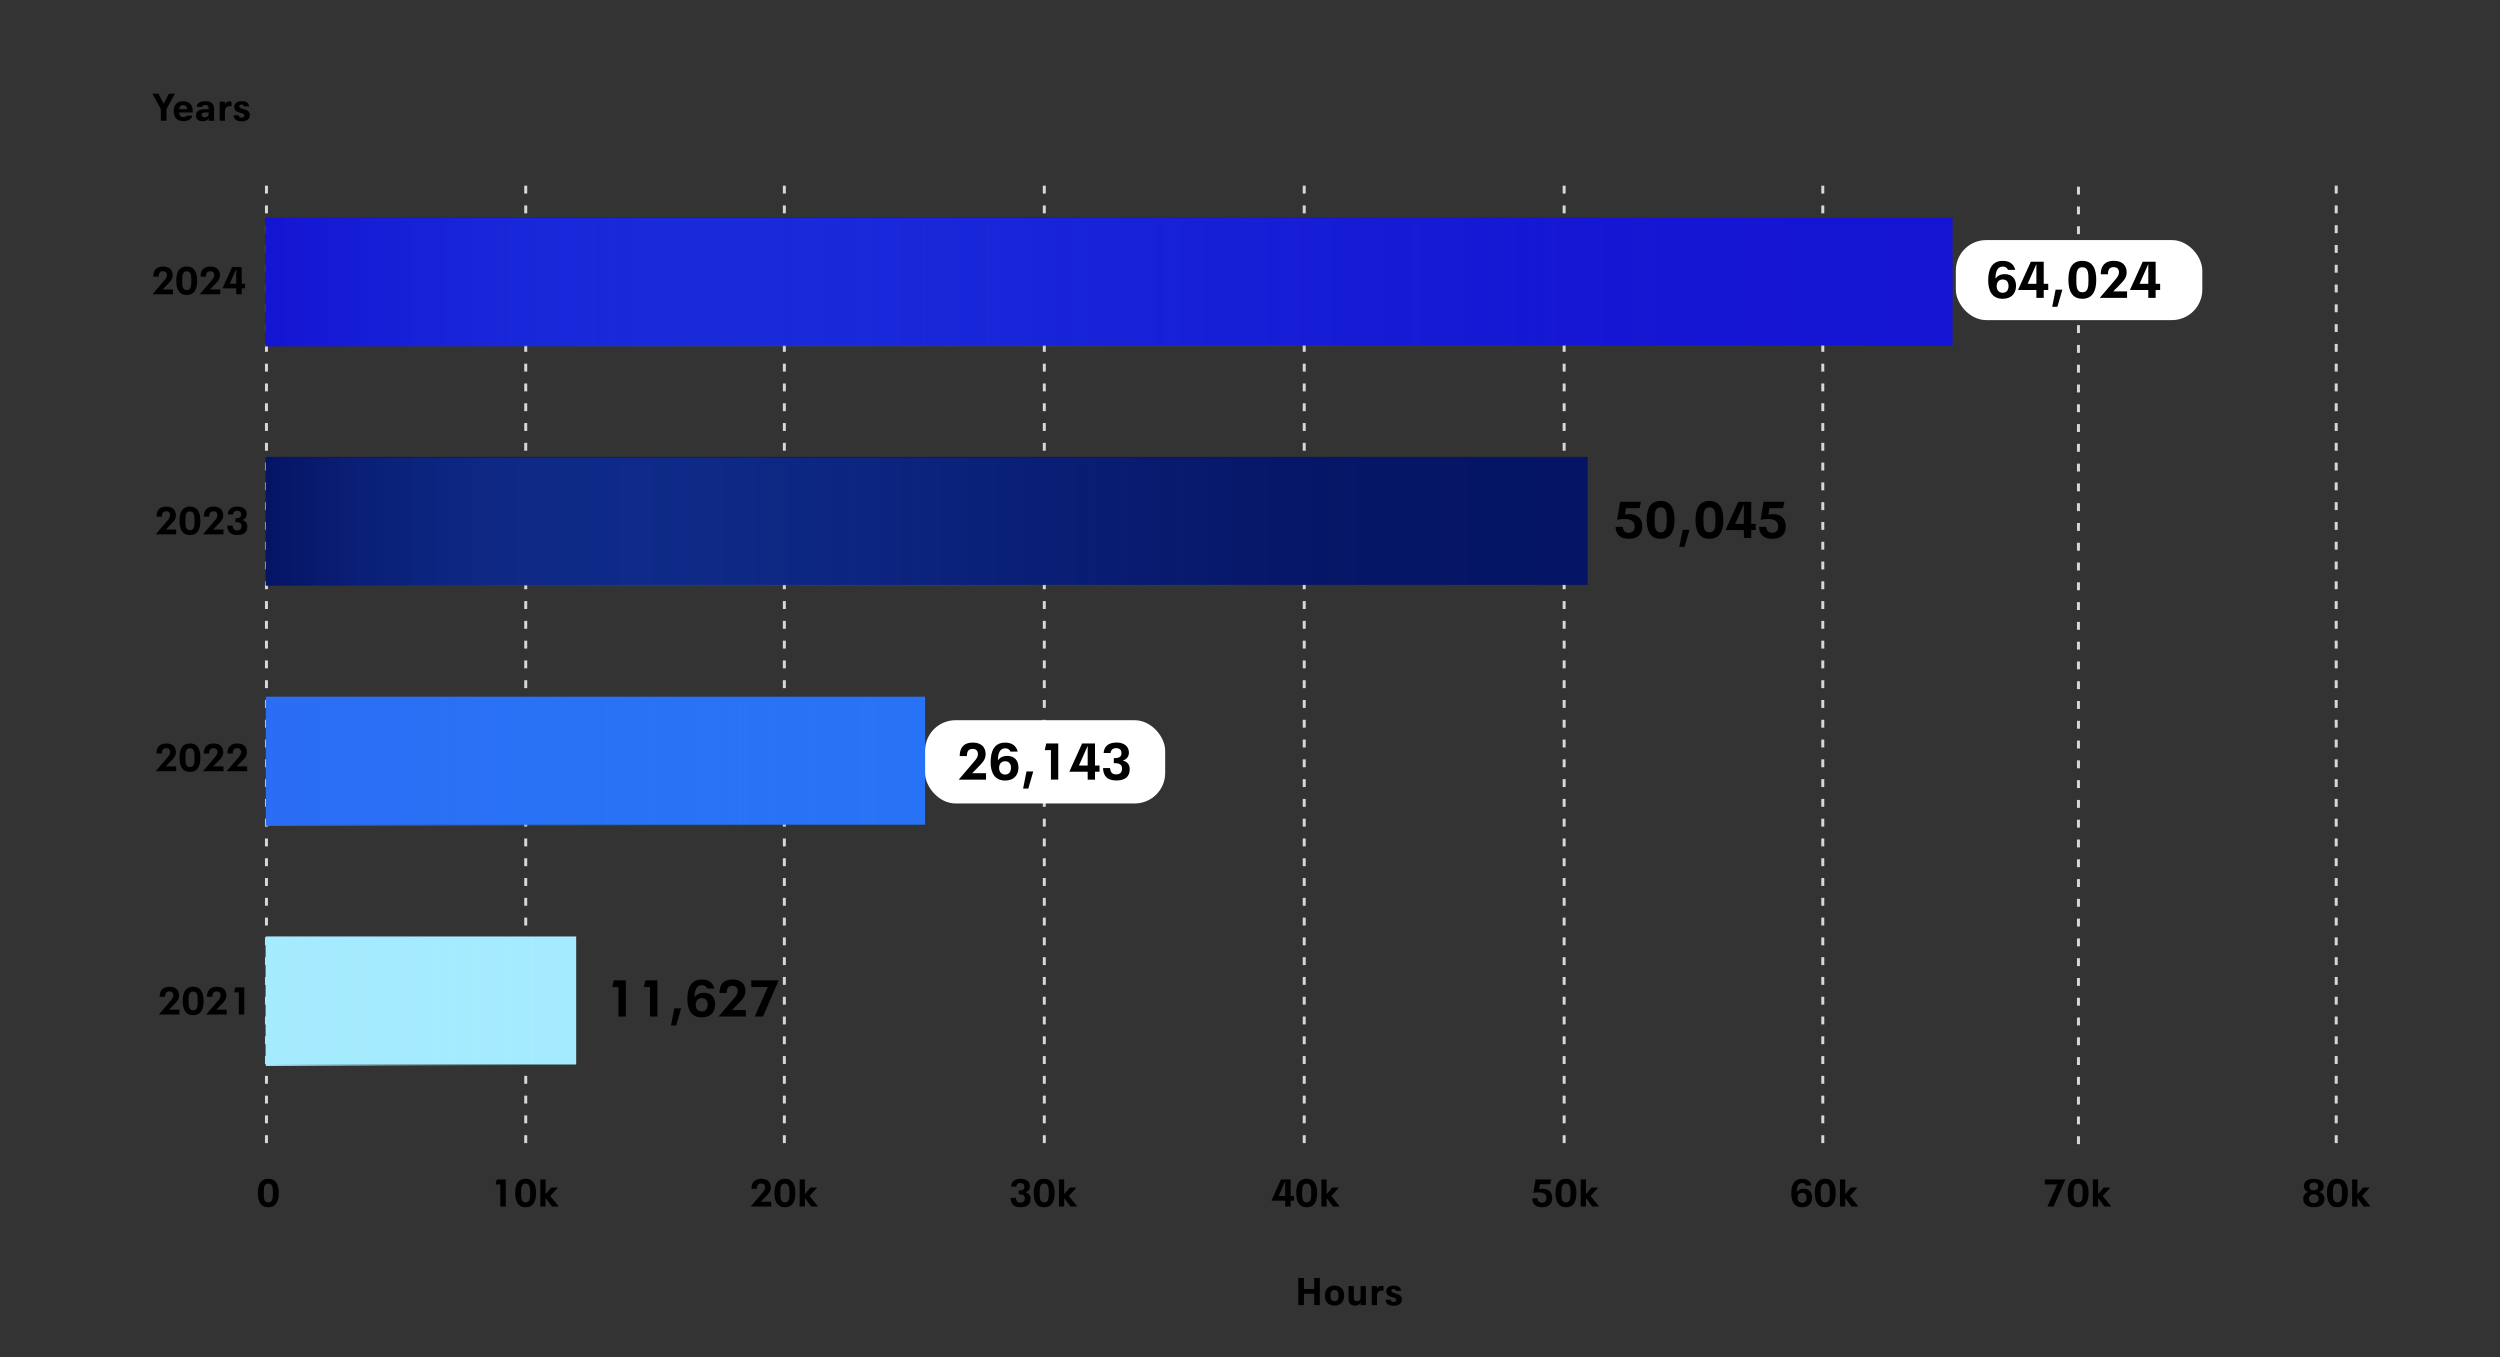 <?xml version="1.0" encoding="UTF-8"?>
<svg xmlns="http://www.w3.org/2000/svg" xmlns:xlink="http://www.w3.org/1999/xlink" version="1.1" viewBox="0 0 781 424">
  <rect x="0" y="0" width="781" height="424" fill="#333333" stroke="none"/>
  <!-- Generator: Adobe Illustrator 29.3.1, SVG Export Plug-In . SVG Version: 2.1.0 Build 151)  -->
  <defs>
    <style>
      .st0 {
        fill: #a5ebff;
      }

      .st1 {
        fill: #1414d2;
      }

      .st2 {
        fill: #051464;
      }

      .st3 {
        isolation: isolate;
      }

      .st4 {
        fill: none;
        stroke: #d7d7d4;
        stroke-dasharray: 2.47 3.71;
        stroke-miterlimit: 10;
        stroke-width: .93px;
      }

      .st5 {
        fill: #fff;
      }

      .st6 {
        fill: url(#linear-gradient);
      }

      .st6, .st7, .st8, .st9 {
        mix-blend-mode: multiply;
      }

      .st7 {
        fill: url(#linear-gradient1);
      }

      .st8 {
        fill: url(#linear-gradient2);
      }

      .st9 {
        fill: url(#linear-gradient3);
      }

      .st10 {
        fill: #2873f5;
      }
    </style>
    <linearGradient id="linear-gradient" x1="4123.28" y1="162.96" x2="4536" y2="162.96" gradientTransform="translate(4619.03) rotate(-180) scale(1 -1)" gradientUnits="userSpaceOnUse">
      <stop offset="0" stop-color="#2b6df5" stop-opacity="0"/>
      <stop offset=".23" stop-color="#2969f0" stop-opacity=".03"/>
      <stop offset=".42" stop-color="#2560e0" stop-opacity=".14"/>
      <stop offset=".61" stop-color="#1e50c6" stop-opacity=".32"/>
      <stop offset=".78" stop-color="#153aa2" stop-opacity=".57"/>
      <stop offset=".95" stop-color="#091d73" stop-opacity=".89"/>
      <stop offset="1" stop-color="#051464"/>
    </linearGradient>
    <linearGradient id="linear-gradient1" x1="4123.65" y1="237.96" x2="4329" y2="237.96" gradientTransform="translate(4412.03) rotate(-180) scale(1 -1)" gradientUnits="userSpaceOnUse">
      <stop offset="0" stop-color="#2b6df5" stop-opacity="0"/>
      <stop offset=".16" stop-color="#2b6df5" stop-opacity=".01"/>
      <stop offset=".29" stop-color="#2b6df5" stop-opacity=".06"/>
      <stop offset=".41" stop-color="#2b6df5" stop-opacity=".13"/>
      <stop offset=".53" stop-color="#2b6df5" stop-opacity=".23"/>
      <stop offset=".64" stop-color="#2b6df5" stop-opacity=".37"/>
      <stop offset=".76" stop-color="#2b6df5" stop-opacity=".53"/>
      <stop offset=".87" stop-color="#2b6df5" stop-opacity=".72"/>
      <stop offset=".97" stop-color="#2b6df5" stop-opacity=".94"/>
      <stop offset="1" stop-color="#2b6df5"/>
    </linearGradient>
    <linearGradient id="linear-gradient2" x1="4123.1" y1="312.84" x2="4220" y2="312.84" gradientTransform="translate(4303.03) rotate(-180) scale(1 -1)" gradientUnits="userSpaceOnUse">
      <stop offset="0" stop-color="#a5ebff" stop-opacity="0"/>
      <stop offset=".15" stop-color="#a5ebff" stop-opacity=".01"/>
      <stop offset=".28" stop-color="#a5ebff" stop-opacity=".06"/>
      <stop offset=".4" stop-color="#a5ebff" stop-opacity=".13"/>
      <stop offset=".51" stop-color="#a5ebff" stop-opacity=".22"/>
      <stop offset=".63" stop-color="#a5ebff" stop-opacity=".35"/>
      <stop offset=".73" stop-color="#a5ebff" stop-opacity=".51"/>
      <stop offset=".84" stop-color="#a5ebff" stop-opacity=".69"/>
      <stop offset=".95" stop-color="#a5ebff" stop-opacity=".9"/>
      <stop offset=".99" stop-color="#a5ebff"/>
    </linearGradient>
    <linearGradient id="linear-gradient3" x1="4123.13" y1="88.19" x2="4650" y2="88.19" gradientTransform="translate(4732.82) rotate(-180) scale(1 -1)" gradientUnits="userSpaceOnUse">
      <stop offset="0" stop-color="#2b6df5" stop-opacity="0"/>
      <stop offset=".17" stop-color="#2a6bf4" stop-opacity=".02"/>
      <stop offset=".31" stop-color="#2967f2" stop-opacity=".07"/>
      <stop offset=".44" stop-color="#275fef" stop-opacity=".15"/>
      <stop offset=".57" stop-color="#2454eb" stop-opacity=".27"/>
      <stop offset=".69" stop-color="#2146e6" stop-opacity=".43"/>
      <stop offset=".81" stop-color="#1c36df" stop-opacity=".62"/>
      <stop offset=".92" stop-color="#1722d7" stop-opacity=".84"/>
      <stop offset="1" stop-color="#1414d2"/>
    </linearGradient>
  </defs>
  <g class="st3">
    <g id="Layer_1">
      <path class="st4" d="M569.44,58v301.65M488.64,58v301.65M407.44,58v301.65M326.24,58v301.65M245.03,58v301.65M164.24,58v301.65M83.24,58v301.65"/>
      <rect class="st0" x="83.03" y="292.55" width="96.97" height="40"/>
      <g>
        <rect class="st2" x="83.03" y="142.73" width="412.97" height="40"/>
        <rect class="st6" x="83.03" y="142.93" width="412.72" height="40.07"/>
      </g>
      <g>
        <rect class="st10" x="83.15" y="217.64" width="205.85" height="40"/>
        <rect class="st7" x="83.03" y="217.91" width="205.35" height="40.09"/>
      </g>
      <rect class="st8" x="83.03" y="292.69" width="96.9" height="40.31"/>
      <g>
        <rect class="st1" x="83.09" y="67.95" width="526.91" height="40"/>
        <rect class="st9" x="82.82" y="68.15" width="526.87" height="40.07"/>
      </g>
      <line class="st4" x1="649.31" y1="58.32" x2="649.31" y2="359.65"/>
      <g>
        <path d="M504.7,164.6h2.24c.1,1.09.58,1.84,1.87,1.84s1.87-.8,1.87-1.95c0-1.65-1.09-2.35-3.25-2.35-.72,0-1.57.08-2.24.24l.93-5.62h6.51l-.43,1.98h-4.23l-.35,2.02c.45-.11.93-.16,1.39-.16,2.8,0,4.05,1.68,4.05,3.87s-1.28,3.86-4.13,3.86c-3.01,0-4.11-1.52-4.24-3.73Z"/>
        <path d="M514.43,162.41c0-3.3.99-5.92,4.35-5.92s4.35,2.69,4.35,5.92-.99,5.92-4.35,5.92-4.35-2.69-4.35-5.92ZM518.79,166.31c1.79,0,1.91-1.74,1.91-3.91s-.11-3.91-1.91-3.91-1.89,1.73-1.89,3.91.11,3.91,1.89,3.91Z"/>
        <path d="M525.68,165.5h2.11l-1.55,5.35h-1.62l1.06-5.35Z"/>
        <path d="M529.68,162.41c0-3.3.99-5.92,4.35-5.92s4.35,2.69,4.35,5.92-.99,5.92-4.35,5.92-4.35-2.69-4.35-5.92ZM534.03,166.31c1.79,0,1.91-1.74,1.91-3.91s-.11-3.91-1.91-3.91-1.89,1.73-1.89,3.91.11,3.91,1.89,3.91Z"/>
        <path d="M544.79,165.59h-5.71v-.06l3.97-8.77h4.03v6.9h1.41v1.94h-1.41v2.46h-2.29v-2.46ZM544.79,163.66v-6.1h-.02l-2.72,6.1h2.74Z"/>
        <path d="M549.52,164.6h2.24c.1,1.09.58,1.84,1.87,1.84s1.87-.8,1.87-1.95c0-1.65-1.09-2.35-3.25-2.35-.72,0-1.57.08-2.24.24l.93-5.62h6.51l-.43,1.98h-4.23l-.35,2.02c.45-.11.93-.16,1.39-.16,2.8,0,4.05,1.68,4.05,3.87s-1.28,3.86-4.13,3.86c-3.01,0-4.11-1.52-4.24-3.73Z"/>
      </g>
      <g>
        <path d="M193.21,308.36h-1.92l.45-2.1h3.76v11.3h-2.29v-9.2Z"/>
        <path d="M203.07,308.36h-1.92l.45-2.1h3.76v11.3h-2.29v-9.2Z"/>
        <path d="M210.68,315h2.11l-1.55,5.35h-1.62l1.06-5.35Z"/>
        <path d="M214.73,312.02c0-3.2,1.04-6.03,4.55-6.03,2.1,0,3.46,1.01,3.89,2.82h-2.26c-.27-.67-.82-1.04-1.62-1.04-1.86,0-2.29,1.89-2.29,3.76v.05c.53-.86,1.49-1.44,2.9-1.44,2.43,0,3.52,1.63,3.52,3.65,0,2.32-1.42,4.05-4.15,4.05-3.47,0-4.55-2.69-4.55-5.81ZM219.24,315.97c1.33,0,1.84-1.02,1.84-2.1,0-1.17-.56-2.06-1.82-2.06-1.34,0-1.89.99-1.89,2.1s.61,2.07,1.87,2.07Z"/>
        <path d="M224.5,317.51l4.55-5.33c1.02-1.14,1.42-1.79,1.42-2.62,0-.9-.5-1.6-1.67-1.6-1.46,0-1.79,1.07-1.79,2.24h-2.24c0-2.48,1.17-4.21,4.08-4.21,2.74,0,4.02,1.52,4.02,3.6,0,1.14-.35,1.92-1.34,3.01-.85.93-1.86,1.95-2.87,2.95h4.34v2.02h-8.5v-.05Z"/>
        <path d="M239.87,308.36h-5.17v-2.1h8.56l-4.9,11.3h-2.59l4.1-9.2Z"/>
      </g>
      <g>
        <path d="M405.6,399.25h1.75v3.44h3.21v-3.44h1.75v8.47h-1.75v-3.55h-3.21v3.55h-1.75v-8.47Z"/>
        <path d="M413.89,404.73c0-1.71.95-3.12,3.02-3.12s3.02,1.45,3.02,3.12-.92,3.14-3.02,3.14-3.02-1.46-3.02-3.14ZM416.91,406.47c1.08,0,1.26-.84,1.26-1.74,0-.95-.22-1.73-1.26-1.73s-1.27.79-1.27,1.73c0,1,.26,1.74,1.27,1.74Z"/>
        <path d="M421.28,405.61v-3.84h1.64v3.48c0,.88.33,1.24,1.03,1.24s1.1-.41,1.1-1.27v-3.44h1.65v5.95h-1.65v-.73c-.38.58-.96.89-1.76.89-1.31,0-2.01-.79-2.01-2.27Z"/>
        <path d="M428.52,401.77h1.63v.78c.3-.54.78-.86,1.48-.86.22,0,.42.02.59.07v1.46c-.14-.04-.38-.06-.56-.06-.97,0-1.49.64-1.49,1.8v2.76h-1.64v-5.95Z"/>
        <path d="M432.86,406.03h1.63c.05.42.26.72.85.72.64,0,.86-.29.86-.63,0-.53-.56-.68-1.27-.88-1.1-.31-1.86-.72-1.86-1.81s.82-1.81,2.31-1.81,2.24.61,2.32,1.63h-1.58c-.05-.34-.26-.58-.76-.58s-.71.24-.71.53c0,.49.46.62,1.33.88,1.23.36,1.95.77,1.95,1.87,0,1.29-.98,1.97-2.58,1.97-1.69,0-2.43-.76-2.51-1.88Z"/>
      </g>
      <g>
        <path d="M50.25,34.09l-2.64-4.83h1.89l1.63,3.12,1.63-3.12h1.88l-2.64,4.83v3.63h-1.76v-3.63Z"/>
        <path d="M54.24,34.73c0-1.74.92-3.12,2.97-3.12,1.32,0,2.28.58,2.7,1.56.26.59.3,1.12.3,1.97h-4.26c.06.92.38,1.46,1.36,1.46.49,0,.83-.16,1.01-.44h1.78c-.31,1.1-1.42,1.7-2.76,1.7-2.17,0-3.09-1.34-3.09-3.13ZM58.48,34.11c-.08-.79-.41-1.27-1.25-1.27s-1.16.48-1.26,1.27h2.51Z"/>
        <path d="M61.22,36.04c0-1.46,1.12-1.92,3.01-1.92h.97v-.13c0-.77-.2-1.2-1.1-1.2-.64,0-.9.23-.95.6h-1.7c.06-1.14,1-1.77,2.69-1.77,2.11,0,2.75.96,2.75,2.63v3.48h-1.68v-.71c-.37.54-.98.86-1.89.86-1.42,0-2.09-.74-2.09-1.83ZM63.94,36.63c1.01,0,1.26-.64,1.26-1.45v-.05h-.85c-.9,0-1.36.17-1.36.76,0,.49.31.74.95.74Z"/>
        <path d="M68.62,31.77h1.63v.78c.3-.54.78-.86,1.48-.86.22,0,.42.02.59.07v1.46c-.14-.04-.38-.06-.56-.06-.97,0-1.49.64-1.49,1.8v2.76h-1.64v-5.95Z"/>
        <path d="M72.97,36.03h1.63c.05.42.26.72.85.72.64,0,.86-.29.86-.64,0-.53-.56-.68-1.27-.88-1.1-.31-1.86-.72-1.86-1.81s.82-1.81,2.31-1.81,2.24.61,2.32,1.63h-1.58c-.05-.34-.26-.58-.76-.58s-.71.24-.71.53c0,.49.46.62,1.33.88,1.24.36,1.96.77,1.96,1.87,0,1.29-.98,1.97-2.58,1.97-1.69,0-2.43-.76-2.51-1.88Z"/>
      </g>
      <rect class="st5" x="289" y="225" width="75" height="26" rx="9.5" ry="9.5"/>
      <g>
        <path d="M299.54,243.51l4.55-5.33c1.02-1.14,1.42-1.79,1.42-2.63,0-.9-.5-1.6-1.67-1.6-1.46,0-1.79,1.07-1.79,2.24h-2.24c0-2.48,1.17-4.21,4.08-4.21,2.74,0,4.02,1.52,4.02,3.6,0,1.14-.35,1.92-1.34,3.01-.85.93-1.86,1.95-2.87,2.95h4.34v2.02h-8.5v-.05Z"/>
        <path d="M309.48,238.02c0-3.2,1.04-6.03,4.55-6.03,2.1,0,3.46,1.01,3.89,2.82h-2.26c-.27-.67-.82-1.04-1.62-1.04-1.86,0-2.29,1.89-2.29,3.76v.05c.53-.86,1.49-1.44,2.9-1.44,2.43,0,3.52,1.63,3.52,3.65,0,2.32-1.42,4.05-4.15,4.05-3.47,0-4.55-2.69-4.55-5.81ZM313.99,241.97c1.33,0,1.84-1.02,1.84-2.1,0-1.17-.56-2.06-1.82-2.06-1.34,0-1.89.99-1.89,2.1s.61,2.06,1.87,2.06Z"/>
        <path d="M320.68,241h2.11l-1.55,5.35h-1.62l1.06-5.35Z"/>
        <path d="M328.31,234.35h-1.92l.45-2.1h3.76v11.3h-2.29v-9.2Z"/>
        <path d="M339.79,241.09h-5.71v-.06l3.97-8.77h4.03v6.9h1.41v1.94h-1.41v2.46h-2.29v-2.46ZM339.79,239.16v-6.1h-.02l-2.72,6.1h2.74Z"/>
        <path d="M344.57,239.94h2.21c.1,1.15.56,1.98,1.91,1.98s1.84-.77,1.84-1.81c0-1.18-.78-1.7-2.24-1.7h-.34v-1.57h.32c1.46,0,2.08-.58,2.08-1.52s-.48-1.6-1.65-1.6-1.65.64-1.74,1.52h-2.19c.14-2.1,1.54-3.27,4.07-3.27s3.83,1.38,3.83,3.12c0,1.12-.53,2.05-1.91,2.5,1.55.4,2.16,1.36,2.16,2.8,0,1.98-1.23,3.43-4.11,3.43-3.06,0-4.1-1.47-4.23-3.89Z"/>
      </g>
      <rect class="st5" x="611" y="75" width="77" height="25" rx="9.5" ry="9.5"/>
      <g>
        <path d="M621.12,87.52c0-3.2,1.04-6.03,4.55-6.03,2.1,0,3.46,1.01,3.89,2.82h-2.26c-.27-.67-.82-1.04-1.62-1.04-1.86,0-2.29,1.89-2.29,3.76v.05c.53-.86,1.49-1.44,2.9-1.44,2.43,0,3.52,1.63,3.52,3.65,0,2.32-1.42,4.05-4.15,4.05-3.47,0-4.55-2.69-4.55-5.81ZM625.63,91.47c1.33,0,1.84-1.02,1.84-2.1,0-1.17-.56-2.06-1.82-2.06-1.34,0-1.89.99-1.89,2.1s.61,2.06,1.87,2.06Z"/>
        <path d="M636.17,90.59h-5.71v-.06l3.97-8.77h4.03v6.9h1.41v1.94h-1.41v2.46h-2.29v-2.46ZM636.17,88.66v-6.1h-.02l-2.72,6.1h2.74Z"/>
        <path d="M642.17,90.5h2.11l-1.55,5.35h-1.62l1.06-5.35Z"/>
        <path d="M646.17,87.41c0-3.3.99-5.92,4.35-5.92s4.35,2.69,4.35,5.92-.99,5.92-4.35,5.92-4.35-2.69-4.35-5.92ZM650.53,91.31c1.79,0,1.91-1.74,1.91-3.91s-.11-3.91-1.91-3.91-1.89,1.73-1.89,3.91.11,3.91,1.89,3.91Z"/>
        <path d="M656,93.01l4.55-5.33c1.02-1.14,1.42-1.79,1.42-2.63,0-.9-.5-1.6-1.67-1.6-1.46,0-1.79,1.07-1.79,2.24h-2.24c0-2.48,1.17-4.21,4.08-4.21,2.74,0,4.02,1.52,4.02,3.6,0,1.14-.35,1.92-1.34,3.01-.85.93-1.86,1.95-2.87,2.95h4.34v2.02h-8.5v-.05Z"/>
        <path d="M671.13,90.59h-5.71v-.06l3.97-8.77h4.03v6.9h1.41v1.94h-1.41v2.46h-2.29v-2.46ZM671.13,88.66v-6.1h-.02l-2.72,6.1h2.74Z"/>
      </g>
      <line class="st4" x1="729.83" y1="58" x2="729.83" y2="359.33"/>
      <path d="M80.56,372.7c0-2.47.74-4.44,3.26-4.44s3.26,2.01,3.26,4.44-.74,4.44-3.26,4.44-3.26-2.01-3.26-4.44ZM83.82,375.62c1.34,0,1.43-1.31,1.43-2.93s-.08-2.93-1.43-2.93-1.42,1.29-1.42,2.93.08,2.93,1.42,2.93Z"/>
      <g>
        <path d="M49.67,316.89l3.41-3.99c.77-.85,1.07-1.34,1.07-1.97,0-.67-.37-1.2-1.25-1.2-1.09,0-1.34.8-1.34,1.68h-1.68c0-1.86.88-3.15,3.06-3.15,2.05,0,3.01,1.14,3.01,2.7,0,.85-.26,1.44-1.01,2.25-.64.7-1.39,1.46-2.15,2.21h3.25v1.51h-6.37v-.04Z"/>
        <path d="M57.08,312.7c0-2.47.74-4.44,3.26-4.44s3.26,2.01,3.26,4.44-.74,4.44-3.26,4.44-3.26-2.01-3.26-4.44ZM60.34,315.62c1.34,0,1.43-1.31,1.43-2.93s-.08-2.93-1.43-2.93-1.42,1.29-1.42,2.93.08,2.93,1.42,2.93Z"/>
        <path d="M64.45,316.89l3.41-3.99c.77-.85,1.07-1.34,1.07-1.97,0-.67-.37-1.2-1.25-1.2-1.09,0-1.34.8-1.34,1.68h-1.68c0-1.86.88-3.15,3.06-3.15,2.05,0,3.01,1.14,3.01,2.7,0,.85-.26,1.44-1.01,2.25-.64.7-1.39,1.46-2.15,2.21h3.25v1.51h-6.37v-.04Z"/>
        <path d="M74.59,310.03h-1.44l.34-1.57h2.82v8.47h-1.71v-6.9Z"/>
      </g>
      <g>
        <path d="M48.67,240.89l3.41-3.99c.77-.85,1.07-1.34,1.07-1.97,0-.67-.37-1.2-1.25-1.2-1.09,0-1.34.8-1.34,1.68h-1.68c0-1.86.88-3.15,3.06-3.15,2.05,0,3.01,1.14,3.01,2.7,0,.85-.26,1.44-1.01,2.25-.64.7-1.39,1.46-2.15,2.21h3.25v1.51h-6.37v-.04Z"/>
        <path d="M56.08,236.7c0-2.47.74-4.44,3.26-4.44s3.26,2.01,3.26,4.44-.74,4.44-3.26,4.44-3.26-2.01-3.26-4.44ZM59.34,239.62c1.34,0,1.43-1.31,1.43-2.93s-.08-2.93-1.43-2.93-1.42,1.29-1.42,2.93.08,2.93,1.42,2.93Z"/>
        <path d="M63.45,240.89l3.41-3.99c.77-.85,1.07-1.34,1.07-1.97,0-.67-.37-1.2-1.25-1.2-1.09,0-1.34.8-1.34,1.68h-1.68c0-1.86.88-3.15,3.06-3.15,2.05,0,3.01,1.14,3.01,2.7,0,.85-.26,1.44-1.01,2.25-.64.7-1.39,1.46-2.15,2.21h3.25v1.51h-6.37v-.04Z"/>
        <path d="M70.84,240.89l3.41-3.99c.77-.85,1.07-1.34,1.07-1.97,0-.67-.37-1.2-1.25-1.2-1.09,0-1.34.8-1.34,1.68h-1.68c0-1.86.88-3.15,3.06-3.15,2.05,0,3.01,1.14,3.01,2.7,0,.85-.26,1.44-1.01,2.25-.64.7-1.39,1.46-2.15,2.21h3.25v1.51h-6.37v-.04Z"/>
      </g>
      <g>
        <path d="M48.67,166.89l3.41-3.99c.77-.85,1.07-1.34,1.07-1.97,0-.67-.37-1.2-1.25-1.2-1.09,0-1.34.8-1.34,1.68h-1.68c0-1.86.88-3.15,3.06-3.15,2.05,0,3.01,1.14,3.01,2.7,0,.85-.26,1.44-1.01,2.25-.64.7-1.39,1.46-2.15,2.21h3.25v1.51h-6.37v-.04Z"/>
        <path d="M56.08,162.7c0-2.47.74-4.44,3.26-4.44s3.26,2.01,3.26,4.44-.74,4.44-3.26,4.44-3.26-2.01-3.26-4.44ZM59.34,165.62c1.34,0,1.43-1.31,1.43-2.93s-.08-2.93-1.43-2.93-1.42,1.29-1.42,2.93.08,2.93,1.42,2.93Z"/>
        <path d="M63.45,166.89l3.41-3.99c.77-.85,1.07-1.34,1.07-1.97,0-.67-.37-1.2-1.25-1.2-1.09,0-1.34.8-1.34,1.68h-1.68c0-1.86.88-3.15,3.06-3.15,2.05,0,3.01,1.14,3.01,2.7,0,.85-.26,1.44-1.01,2.25-.64.7-1.39,1.46-2.15,2.21h3.25v1.51h-6.37v-.04Z"/>
        <path d="M71,164.22h1.66c.07.86.42,1.49,1.43,1.49s1.38-.58,1.38-1.35c0-.89-.59-1.27-1.68-1.27h-.25v-1.18h.24c1.09,0,1.56-.43,1.56-1.14s-.36-1.2-1.24-1.2-1.24.48-1.31,1.14h-1.64c.11-1.57,1.15-2.45,3.05-2.45s2.87,1.03,2.87,2.34c0,.84-.4,1.54-1.43,1.87,1.16.3,1.62,1.02,1.62,2.1,0,1.49-.92,2.57-3.08,2.57-2.29,0-3.07-1.1-3.17-2.92Z"/>
      </g>
      <g>
        <path d="M47.67,91.89l3.41-3.99c.77-.85,1.07-1.34,1.07-1.97,0-.67-.37-1.2-1.25-1.2-1.09,0-1.34.8-1.34,1.68h-1.68c0-1.86.88-3.15,3.06-3.15,2.05,0,3.01,1.14,3.01,2.7,0,.85-.26,1.44-1.01,2.25-.64.7-1.39,1.46-2.15,2.21h3.25v1.51h-6.37v-.04Z"/>
        <path d="M55.08,87.7c0-2.47.74-4.44,3.26-4.44s3.26,2.01,3.26,4.44-.74,4.44-3.26,4.44-3.26-2.01-3.26-4.44ZM58.34,90.62c1.34,0,1.43-1.31,1.43-2.93s-.08-2.93-1.43-2.93-1.42,1.29-1.42,2.93.08,2.93,1.42,2.93Z"/>
        <path d="M62.45,91.89l3.41-3.99c.77-.85,1.07-1.34,1.07-1.97,0-.67-.37-1.2-1.25-1.2-1.09,0-1.34.8-1.34,1.68h-1.68c0-1.86.88-3.15,3.06-3.15,2.05,0,3.01,1.14,3.01,2.7,0,.85-.26,1.44-1.01,2.25-.64.7-1.39,1.46-2.15,2.21h3.25v1.51h-6.37v-.04Z"/>
        <path d="M73.8,90.08h-4.28v-.05l2.97-6.57h3.02v5.17h1.05v1.45h-1.05v1.85h-1.72v-1.85ZM73.8,88.63v-4.57h-.01l-2.04,4.57h2.05Z"/>
      </g>
      <g>
        <path d="M156.28,370.03h-1.44l.34-1.57h2.82v8.47h-1.71v-6.9Z"/>
        <path d="M160.95,372.7c0-2.47.74-4.44,3.26-4.44s3.26,2.01,3.26,4.44-.74,4.44-3.26,4.44-3.26-2.01-3.26-4.44ZM164.21,375.62c1.34,0,1.43-1.31,1.43-2.93s-.08-2.93-1.43-2.93-1.42,1.29-1.42,2.93.08,2.93,1.42,2.93Z"/>
        <path d="M170.45,374.3v2.63h-1.64v-8.47h1.64v4.58l1.76-2.06h2.08l-2.39,2.67,2.66,3.27h-2.13l-1.98-2.63Z"/>
      </g>
      <g>
        <path d="M234.54,376.89l3.41-3.99c.77-.85,1.07-1.34,1.07-1.97,0-.67-.37-1.2-1.25-1.2-1.09,0-1.34.8-1.34,1.68h-1.68c0-1.86.88-3.15,3.06-3.15,2.05,0,3.01,1.14,3.01,2.7,0,.85-.26,1.44-1.01,2.25-.64.7-1.39,1.46-2.15,2.21h3.25v1.51h-6.37v-.04Z"/>
        <path d="M241.95,372.7c0-2.47.74-4.44,3.26-4.44s3.26,2.01,3.26,4.44-.74,4.44-3.26,4.44-3.26-2.01-3.26-4.44ZM245.21,375.62c1.34,0,1.43-1.31,1.43-2.93s-.08-2.93-1.43-2.93-1.42,1.29-1.42,2.93.08,2.93,1.42,2.93Z"/>
        <path d="M251.45,374.3v2.63h-1.64v-8.47h1.64v4.58l1.76-2.06h2.08l-2.39,2.67,2.66,3.27h-2.13l-1.98-2.63Z"/>
      </g>
      <g>
        <path d="M315.69,374.22h1.66c.07.86.42,1.49,1.43,1.49s1.38-.58,1.38-1.35c0-.89-.59-1.27-1.68-1.27h-.25v-1.18h.24c1.09,0,1.56-.43,1.56-1.14s-.36-1.2-1.24-1.2-1.24.48-1.31,1.14h-1.64c.11-1.57,1.15-2.45,3.05-2.45s2.87,1.03,2.87,2.34c0,.84-.4,1.54-1.43,1.87,1.16.3,1.62,1.02,1.62,2.1,0,1.49-.92,2.57-3.08,2.57-2.29,0-3.07-1.1-3.17-2.92Z"/>
        <path d="M322.95,372.7c0-2.47.74-4.44,3.26-4.44s3.26,2.01,3.26,4.44-.74,4.44-3.26,4.44-3.26-2.01-3.26-4.44ZM326.21,375.62c1.34,0,1.43-1.31,1.43-2.93s-.08-2.93-1.43-2.93-1.42,1.29-1.42,2.93.08,2.93,1.42,2.93Z"/>
        <path d="M332.45,374.3v2.63h-1.64v-8.47h1.64v4.58l1.76-2.06h2.08l-2.39,2.67,2.66,3.27h-2.13l-1.98-2.63Z"/>
      </g>
      <g>
        <path d="M401.49,375.08h-4.28v-.05l2.97-6.57h3.02v5.17h1.05v1.45h-1.05v1.85h-1.72v-1.85ZM401.49,373.63v-4.57h-.01l-2.04,4.57h2.05Z"/>
        <path d="M404.95,372.7c0-2.47.74-4.44,3.26-4.44s3.26,2.01,3.26,4.44-.74,4.44-3.26,4.44-3.26-2.01-3.26-4.44ZM408.21,375.62c1.34,0,1.43-1.31,1.43-2.93s-.08-2.93-1.43-2.93-1.42,1.29-1.42,2.93.08,2.93,1.42,2.93Z"/>
        <path d="M414.45,374.3v2.63h-1.64v-8.47h1.64v4.58l1.76-2.06h2.08l-2.39,2.67,2.66,3.27h-2.13l-1.98-2.63Z"/>
      </g>
      <g>
        <path d="M478.65,374.34h1.68c.07.82.43,1.38,1.4,1.38s1.4-.6,1.4-1.46c0-1.24-.82-1.76-2.44-1.76-.54,0-1.17.06-1.68.18l.7-4.21h4.88l-.32,1.49h-3.17l-.26,1.51c.34-.08.7-.12,1.04-.12,2.1,0,3.03,1.26,3.03,2.9s-.96,2.89-3.09,2.89c-2.25,0-3.08-1.14-3.18-2.79Z"/>
        <path d="M485.95,372.7c0-2.47.74-4.44,3.26-4.44s3.26,2.01,3.26,4.44-.74,4.44-3.26,4.44-3.26-2.01-3.26-4.44ZM489.21,375.62c1.34,0,1.43-1.31,1.43-2.93s-.08-2.93-1.43-2.93-1.42,1.29-1.42,2.93.08,2.93,1.42,2.93Z"/>
        <path d="M495.45,374.3v2.63h-1.64v-8.47h1.64v4.58l1.76-2.06h2.08l-2.39,2.67,2.66,3.27h-2.13l-1.98-2.63Z"/>
      </g>
      <g>
        <path d="M559.59,372.78c0-2.4.78-4.52,3.41-4.52,1.57,0,2.59.75,2.91,2.11h-1.69c-.2-.5-.61-.78-1.21-.78-1.39,0-1.71,1.42-1.71,2.82v.04c.4-.65,1.12-1.08,2.17-1.08,1.82,0,2.64,1.22,2.64,2.74,0,1.74-1.07,3.03-3.11,3.03-2.6,0-3.41-2.01-3.41-4.35ZM562.98,375.74c1,0,1.38-.77,1.38-1.57,0-.88-.42-1.55-1.37-1.55-1.01,0-1.42.74-1.42,1.57s.46,1.55,1.4,1.55Z"/>
        <path d="M566.95,372.7c0-2.47.74-4.44,3.26-4.44s3.26,2.01,3.26,4.44-.74,4.44-3.26,4.44-3.26-2.01-3.26-4.44ZM570.21,375.62c1.34,0,1.43-1.31,1.43-2.93s-.08-2.93-1.43-2.93-1.42,1.29-1.42,2.93.08,2.93,1.42,2.93Z"/>
        <path d="M576.45,374.3v2.63h-1.64v-8.47h1.64v4.58l1.76-2.06h2.08l-2.39,2.67,2.66,3.27h-2.13l-1.98-2.63Z"/>
      </g>
      <g>
        <path d="M642.66,370.03h-3.87v-1.57h6.42l-3.67,8.47h-1.94l3.07-6.9Z"/>
        <path d="M645.95,372.7c0-2.47.74-4.44,3.26-4.44s3.26,2.01,3.26,4.44-.74,4.44-3.26,4.44-3.26-2.01-3.26-4.44ZM649.21,375.62c1.34,0,1.43-1.31,1.43-2.93s-.08-2.93-1.43-2.93-1.42,1.29-1.42,2.93.08,2.93,1.42,2.93Z"/>
        <path d="M655.45,374.3v2.63h-1.64v-8.47h1.64v4.58l1.76-2.06h2.08l-2.39,2.67,2.66,3.27h-2.13l-1.98-2.63Z"/>
      </g>
      <g>
        <path d="M719.51,374.56c0-1.03.52-1.91,1.67-2.18-.95-.26-1.46-1.02-1.46-1.88,0-1.37,1.13-2.23,3.11-2.23s3.11.84,3.11,2.23c0,.91-.5,1.63-1.44,1.88,1.16.29,1.66,1.19,1.66,2.18,0,1.55-1.12,2.58-3.32,2.58s-3.31-1.08-3.31-2.58ZM722.82,375.82c1.03,0,1.51-.58,1.51-1.34s-.49-1.38-1.51-1.38-1.5.6-1.5,1.37c0,.83.49,1.36,1.5,1.36ZM722.82,371.85c.94,0,1.38-.53,1.38-1.22s-.44-1.2-1.38-1.2-1.37.5-1.37,1.2c0,.76.49,1.22,1.37,1.22Z"/>
        <path d="M726.95,372.7c0-2.47.74-4.44,3.26-4.44s3.26,2.01,3.26,4.44-.74,4.44-3.26,4.44-3.26-2.01-3.26-4.44ZM730.21,375.62c1.34,0,1.43-1.31,1.43-2.93s-.08-2.93-1.43-2.93-1.42,1.29-1.42,2.93.08,2.93,1.42,2.93Z"/>
        <path d="M736.45,374.3v2.63h-1.64v-8.47h1.64v4.58l1.76-2.06h2.08l-2.39,2.67,2.66,3.27h-2.13l-1.98-2.63Z"/>
      </g>
    </g>
  </g>
</svg>